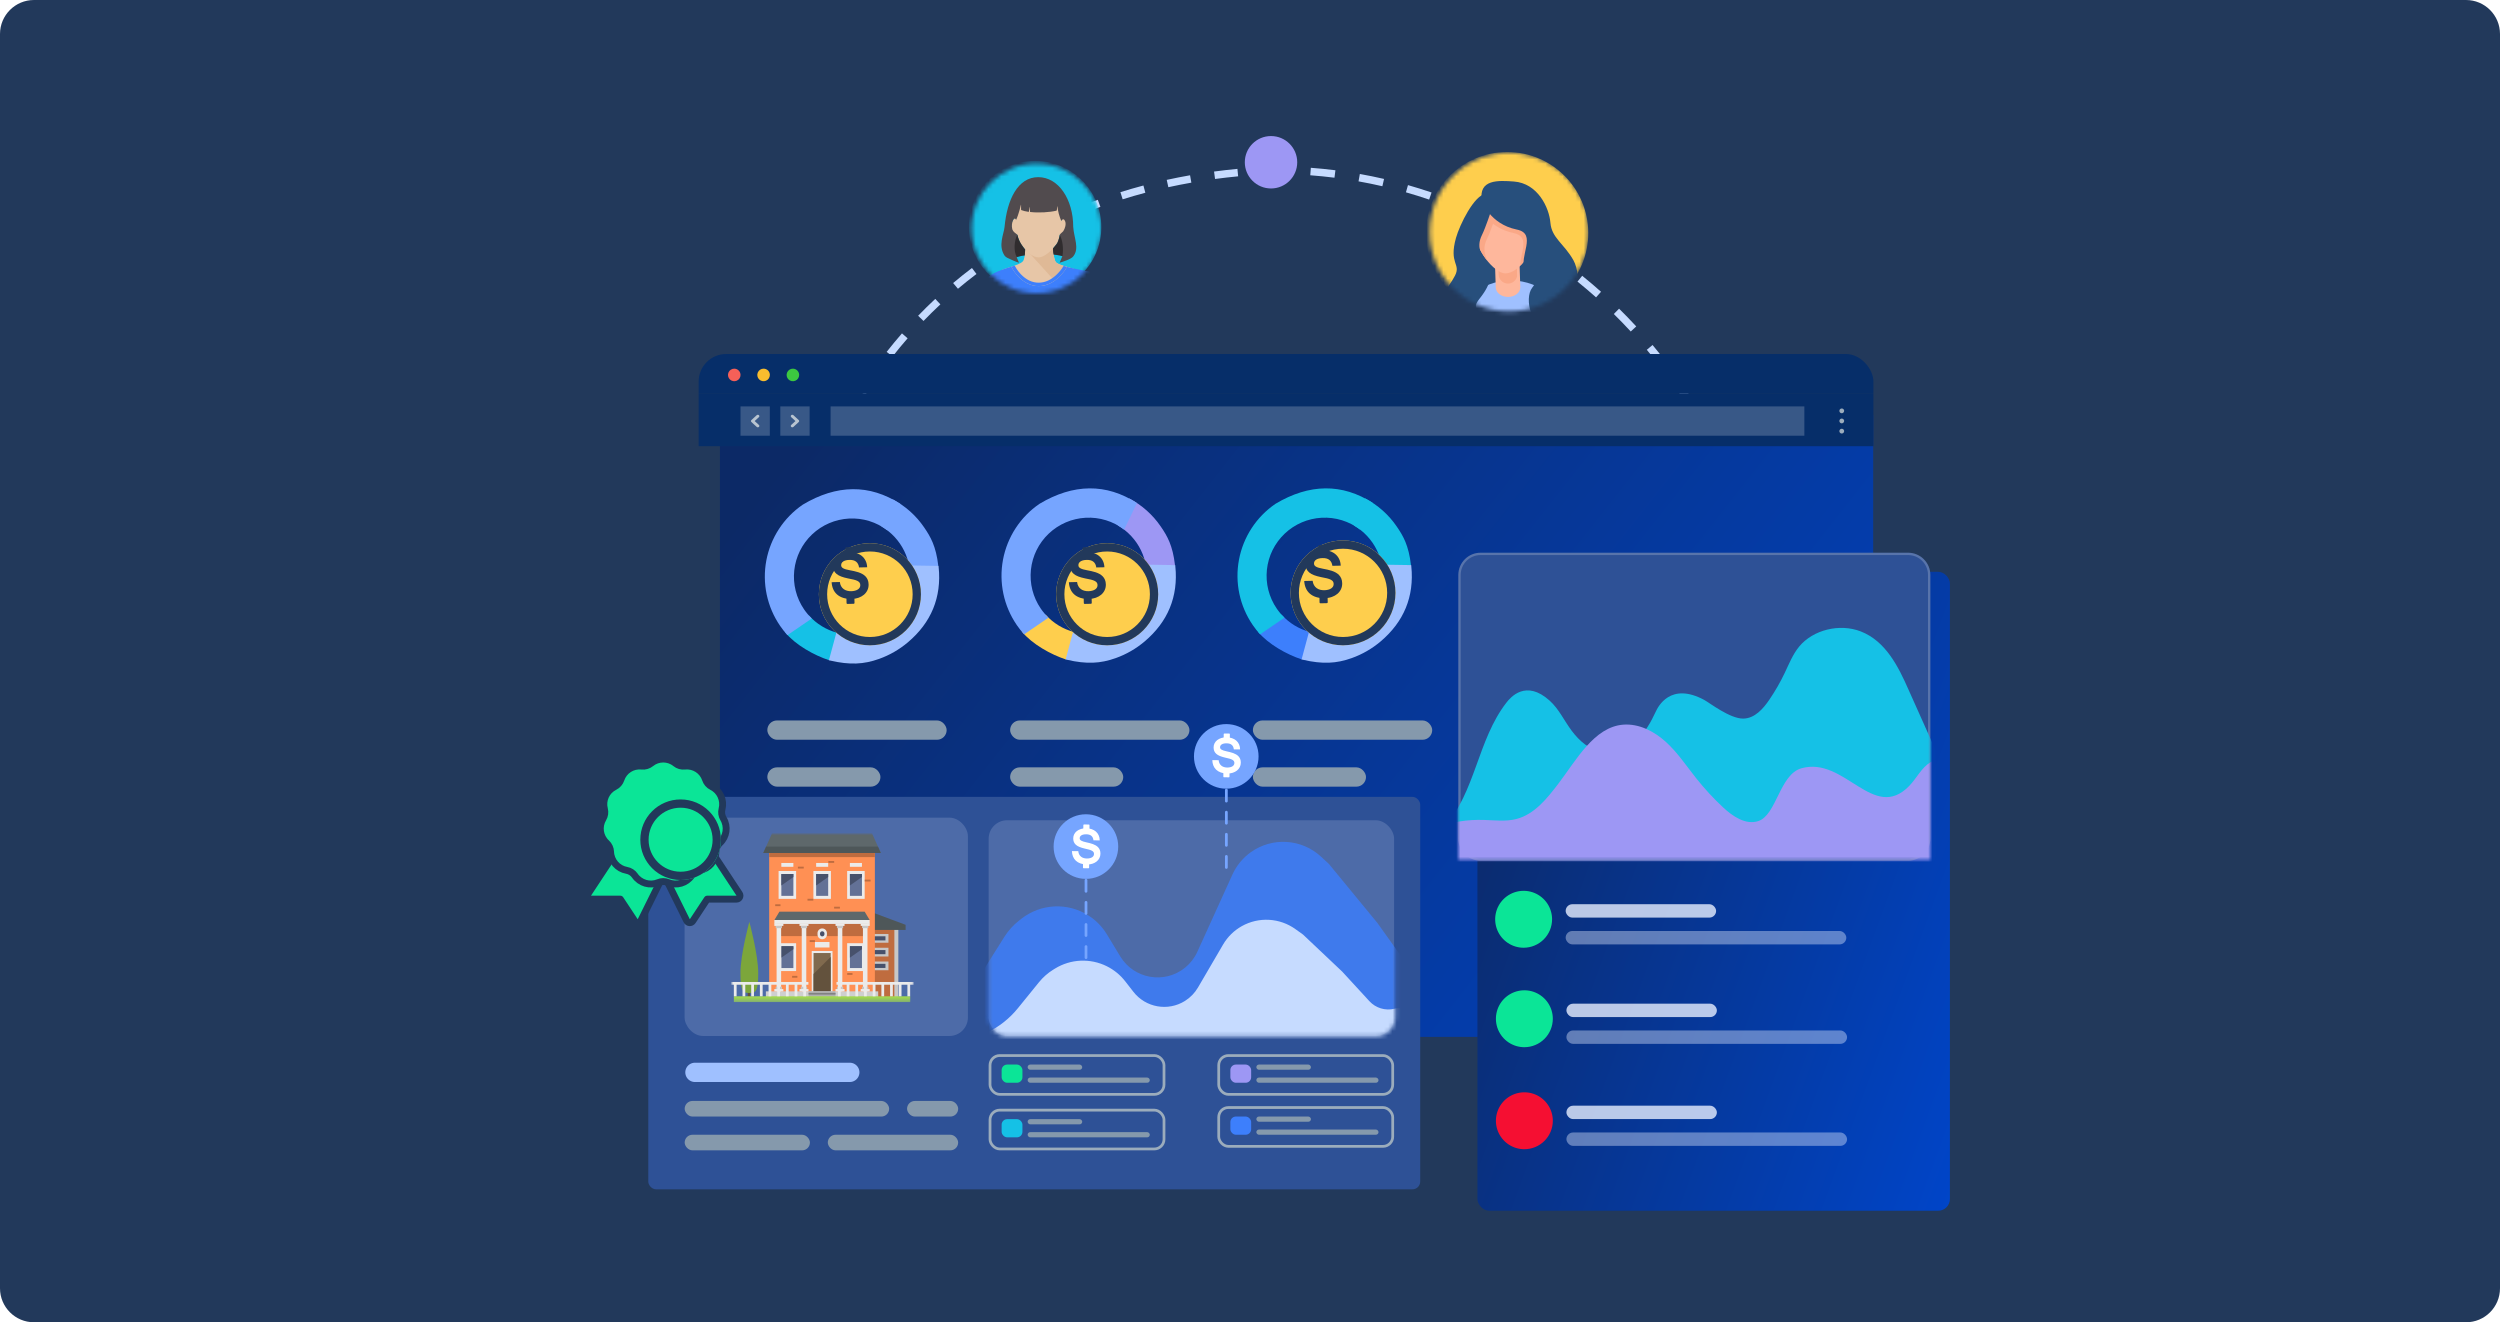 <svg width="588" height="311" viewBox="0 0 588 311" fill="none" xmlns="http://www.w3.org/2000/svg">
<path d="M0 8C0 3.582 3.582 0 8 0H580C584.418 0 588 3.582 588 8V303C588 307.418 584.418 311 580 311H8C3.582 311 0 307.418 0 303V8Z" fill="#22395B"/>
<path fill-rule="evenodd" clip-rule="evenodd" d="M299.572 39.138H299.59C300.564 39.138 301.535 39.15 302.504 39.174L302.46 40.937C301.512 40.913 300.561 40.901 299.608 40.901C298.661 40.939 297.72 40.986 296.785 41.041L296.681 39.281C297.633 39.225 298.591 39.177 299.554 39.138L299.572 39.138ZM313.869 41.796C311.985 41.558 310.087 41.366 308.176 41.223L308.308 39.464C310.248 39.61 312.176 39.805 314.09 40.046L313.869 41.796ZM291.21 41.471C289.376 41.648 287.566 41.856 285.779 42.096L285.545 40.349C287.353 40.106 289.186 39.895 291.042 39.716L291.21 41.471ZM325.133 43.802C323.28 43.374 321.411 42.992 319.526 42.656L319.835 40.92C321.749 41.261 323.648 41.65 325.529 42.084L325.133 43.802ZM280.208 42.96C278.376 43.282 276.571 43.639 274.793 44.028L274.416 42.306C276.218 41.911 278.048 41.55 279.903 41.223L280.208 42.96ZM336.135 46.943C334.334 46.328 332.513 45.758 330.674 45.233L331.157 43.537C333.025 44.07 334.874 44.65 336.703 45.274L336.135 46.943ZM269.383 45.336C267.575 45.815 265.796 46.329 264.046 46.878L263.519 45.195C265.295 44.639 267.099 44.117 268.932 43.632L269.383 45.336ZM258.812 48.651C257.05 49.293 255.32 49.972 253.621 50.684L252.94 49.059C254.665 48.335 256.421 47.646 258.209 46.994L258.812 48.651ZM346.763 51.182C345.032 50.388 343.278 49.636 341.502 48.928L342.155 47.29C343.958 48.01 345.739 48.773 347.497 49.58L346.763 51.182ZM248.594 52.938C246.901 53.746 245.243 54.59 243.618 55.468L242.781 53.917C244.432 53.025 246.116 52.168 247.835 51.347L248.594 52.938ZM356.912 56.472C355.267 55.507 353.597 54.583 351.903 53.7L352.717 52.136C354.437 53.032 356.133 53.971 357.803 54.951L356.912 56.472ZM238.839 58.208C237.239 59.179 235.674 60.185 234.145 61.225L233.155 59.766C234.709 58.71 236.299 57.688 237.925 56.7L238.839 58.208ZM366.484 62.748C364.942 61.624 363.372 60.538 361.775 59.49L362.741 58.016C364.362 59.079 365.956 60.181 367.521 61.323L366.484 62.748ZM229.665 64.44C228.176 65.567 226.724 66.728 225.31 67.919L224.175 66.57C225.613 65.359 227.088 64.18 228.602 63.034L229.665 64.44ZM375.39 69.939C373.966 68.669 372.51 67.433 371.025 66.234L372.132 64.862C373.639 66.079 375.117 67.333 376.563 68.623L375.39 69.939ZM221.178 71.586C219.817 72.857 218.495 74.159 217.21 75.49L215.943 74.265C217.248 72.912 218.592 71.589 219.975 70.297L221.178 71.586ZM383.551 77.97C382.257 76.565 380.929 75.193 379.569 73.855L380.804 72.598C382.184 73.956 383.532 75.349 384.846 76.774L383.551 77.97ZM213.471 79.569C212.251 80.97 211.07 82.399 209.928 83.854L208.542 82.764C209.703 81.286 210.903 79.834 212.143 78.41L213.471 79.569ZM390.894 86.757C389.741 85.232 388.552 83.738 387.329 82.274L388.681 81.143C389.922 82.629 391.128 84.145 392.299 85.693L390.894 86.757ZM206.617 88.297C205.546 89.811 204.514 91.35 203.522 92.912L202.035 91.966C203.043 90.38 204.09 88.817 205.178 87.278L206.617 88.297ZM397.352 96.214C396.351 94.584 395.312 92.982 394.237 91.407L395.692 90.412C396.783 92.01 397.837 93.637 398.853 95.291L397.352 96.214ZM200.664 97.666C199.748 99.277 198.872 100.909 198.035 102.56L196.464 101.763C197.313 100.087 198.202 98.43 199.132 96.794L200.664 97.666ZM402.867 106.251C402.027 104.532 401.148 102.836 400.231 101.166L401.774 100.316C402.706 102.012 403.598 103.733 404.45 105.478L402.867 106.251ZM195.645 107.571C194.887 109.26 194.169 110.968 193.491 112.691L191.851 112.045C192.539 110.297 193.268 108.564 194.037 106.849L195.645 107.571ZM407.388 116.774C406.718 114.981 406.006 113.209 405.254 111.458L406.873 110.762C407.636 112.538 408.358 114.337 409.038 116.157L407.388 116.774ZM191.576 117.905C190.978 119.658 190.419 121.424 189.901 123.202L188.21 122.708C188.735 120.905 189.302 119.113 189.909 117.335L191.576 117.905ZM410.874 127.685C410.38 125.834 409.842 124.001 409.263 122.187L410.941 121.65C411.529 123.491 412.074 125.351 412.576 127.229L410.874 127.685ZM188.465 128.57C188.027 130.37 187.628 132.179 187.269 133.997L185.541 133.655C185.905 131.812 186.309 129.977 186.753 128.153L188.465 128.57ZM413.297 138.879C412.982 136.988 412.622 135.112 412.22 133.253L413.942 132.88C414.35 134.767 414.715 136.67 415.035 138.589L413.297 138.879ZM186.313 139.472C186.034 141.303 185.795 143.141 185.596 144.983L183.844 144.793C184.046 142.926 184.288 141.063 184.571 139.206L186.313 139.472ZM414.643 150.255C414.508 148.341 414.328 146.439 414.105 144.551L415.855 144.344C416.081 146.259 416.263 148.189 416.4 150.131L414.643 150.255ZM185.118 150.521C184.998 152.37 184.919 154.222 184.879 156.074L183.117 156.036C183.158 154.158 183.239 152.281 183.36 150.407L185.118 150.521ZM414.944 158.852C414.944 157.891 414.933 156.933 414.911 155.978L416.672 155.937C416.688 156.613 416.698 157.291 416.703 157.97H416.709V158.852C416.709 159.827 416.698 160.798 416.675 161.767L414.914 161.726C414.929 161.048 414.94 160.369 414.944 159.689V158.852ZM184.879 161.633C184.918 163.485 184.998 165.337 185.117 167.186L183.359 167.3C183.238 165.425 183.157 163.549 183.117 161.671L184.879 161.633Z" fill="#C6DBFF"/>
<mask id="mask0_6847_21446" style="mask-type:alpha" maskUnits="userSpaceOnUse" x="228" y="38" width="32" height="31">
<circle cx="243.79" cy="53.737" r="15.248" fill="#C4C4C4"/>
</mask>
<g mask="url(#mask0_6847_21446)">
<circle cx="243.46" cy="53.412" r="15.573" fill="#15C1E6"/>
<path d="M239.262 55.226L238.807 55.047C238.548 54.945 238.334 54.755 238.205 54.508C238.031 54.174 237.829 53.666 237.848 53.127C237.881 52.191 238.587 51.02 238.915 51.372C239.243 51.724 239.673 52.893 239.673 52.893V55.226H239.262Z" fill="#E7C6A7"/>
<path d="M249.632 55.226L250.447 54.904C250.447 54.904 251.077 54.062 251.043 53.127C251.01 52.191 250.305 51.02 249.977 51.372C249.649 51.724 249.218 52.893 249.218 52.893V55.226H249.632Z" fill="#E7C6A7"/>
<path d="M249.634 55.227L250.083 55.05C250.349 54.945 250.569 54.745 250.7 54.49C250.872 54.156 251.065 53.656 251.047 53.127C251.014 52.191 250.309 51.02 249.981 51.372C249.653 51.724 249.222 52.893 249.222 52.893V55.226H249.634V55.227Z" fill="#E7C6A7"/>
<path d="M241.084 56.77C241.084 56.77 241.338 60.618 240.56 61.479C239.625 62.516 235.406 63.263 235.614 63.628C235.614 63.628 238.349 68.44 244.122 68.44C249.896 68.44 252.73 64.168 253.163 63.553C253.293 63.267 249.206 62.522 248.405 61.72C247.62 60.935 247.591 56.62 247.591 56.62L241.084 56.77Z" fill="#E7C6A7"/>
<path d="M252.057 64.265C252.297 63.936 252.526 63.621 252.742 63.32C252.637 63.284 252.522 63.244 252.402 63.2C251.207 62.832 248.974 62.289 248.405 61.72C247.768 61.083 247.628 58.119 247.598 57.026L241.33 57.658C241.346 57.967 241.36 58.326 241.367 58.7L249.03 67.14C249.271 67.014 251.838 64.4 252.057 64.265Z" fill="#DFB996"/>
<path d="M249.616 51.467C249.616 53.276 249.327 55.241 248.943 56.62C248.897 56.786 248.824 56.944 248.727 57.087C247.417 59.006 245.567 60.537 244.296 60.537C242.918 60.537 241.243 59.2 239.95 57.115C239.86 56.97 239.83 56.797 239.757 56.641C239.079 55.197 238.918 53.286 238.976 51.467C239.133 46.551 241.358 42.562 244.296 42.562C247.235 42.562 249.616 46.549 249.616 51.467Z" fill="#E7C6A7"/>
<path d="M252.421 53.368C252.421 46.905 248.981 41.666 244.19 41.666C239.398 41.666 236.868 46.933 236.271 53.368C236.113 55.059 234.684 57.758 236.287 60.14C236.409 60.32 236.681 60.528 236.879 60.619C237.702 60.999 238.901 61.587 239.63 61.792C239.744 61.825 239.049 60.511 239.163 60.467C239.163 60.467 240.346 60.105 241.014 60.079C241.014 60.079 241.118 59.333 241.112 58.67C241.112 58.67 239.611 57.04 239.301 55.227C239.299 55.226 239.296 55.224 239.294 55.221C238.27 54.466 238.166 54.209 238.069 53.81C237.731 52.426 238.591 50.652 238.974 51.731C239.621 50.417 240.128 48.123 240.128 48.123C240.198 48.148 240.109 49.375 240.182 49.403C240.609 49.567 241.231 49.747 241.971 49.841C242.024 49.848 242.08 48.655 242.132 48.658C242.181 48.66 242.228 49.852 242.276 49.858C244.334 50.096 246.851 49.945 248.512 49.542C248.62 49.515 248.604 48.508 248.704 48.48C248.803 49.649 249.169 50.903 249.611 51.969C249.977 51.31 250.359 51.56 250.546 52.11C250.785 52.812 250.47 53.779 250.088 54.361C249.958 54.559 249.29 55.029 249.258 55.229C249.258 55.229 249.18 56.022 248.684 57.123C248.597 57.316 248.498 57.424 247.664 58.435C247.665 59.318 247.78 59.732 247.814 59.877C247.814 59.877 249.232 60.023 249.869 60.252C249.908 60.267 249.177 61.81 249.217 61.798C249.95 61.561 251.992 60.961 252.457 60.264C253.918 58.359 252.601 56.016 252.421 53.368Z" fill="#514B4E"/>
<path opacity="0.41" d="M241.111 58.671C241.111 58.671 239.629 57.046 239.299 55.228C238.567 56.366 238.316 59.111 239.162 60.469C239.162 60.469 240.345 60.106 241.013 60.081C241.013 60.08 241.117 59.333 241.111 58.671Z" fill="black"/>
<path opacity="0.41" d="M249.259 55.242C249.259 55.242 249.259 55.279 249.241 55.369C249.196 55.643 249.06 56.296 248.688 57.121C248.601 57.314 248.502 57.422 247.668 58.434C247.669 59.316 247.784 59.73 247.818 59.875C247.818 59.875 249.235 60.021 249.873 60.25C250.203 58.528 249.915 56.438 249.259 55.242Z" fill="black"/>
<path d="M250.925 62.769L250.96 62.788C250.935 62.834 250.335 63.926 249.224 65.028C248.567 65.681 247.866 66.201 247.14 66.577C246.221 67.052 245.262 67.293 244.288 67.293C243.325 67.293 242.386 67.053 241.498 66.581C240.796 66.207 240.126 65.687 239.507 65.037C238.459 63.937 237.864 62.732 237.864 62.732C236.62 63.115 229.181 65.037 232.358 68.439C232.358 68.439 238.515 70.891 244.288 70.891C250.062 70.891 259.522 65.379 256.183 63.902C260.024 64.612 252.111 63.118 250.925 62.769Z" fill="#3D7FFC"/>
<path d="M237.879 62.772C237.902 62.818 238.458 63.936 239.505 65.037C240.124 65.688 240.795 66.208 241.496 66.581C242.384 67.053 243.323 67.293 244.287 67.293C245.26 67.293 246.219 67.052 247.138 66.578C247.863 66.203 248.565 65.682 249.222 65.029C250.333 63.927 250.933 62.834 250.958 62.789L250.924 62.77C250.673 62.696 250.419 62.618 250.173 62.538C249.986 62.849 249.465 63.655 248.656 64.458C247.298 65.806 245.828 66.488 244.288 66.488C242.769 66.488 241.357 65.813 240.089 64.483C239.286 63.64 238.801 62.756 238.65 62.474C238.394 62.559 238.116 62.655 237.86 62.734L237.879 62.772Z" fill="#3D7FFC"/>
</g>
<mask id="mask1_6847_21446" style="mask-type:alpha" maskUnits="userSpaceOnUse" x="336" y="35" width="38" height="39">
<circle cx="354.933" cy="54.569" r="18.676" fill="#C4C4C4"/>
</mask>
<g mask="url(#mask1_6847_21446)">
<path d="M354.475 73.914C365.016 73.914 373.561 65.37 373.561 54.831C373.561 44.291 365.016 35.748 354.475 35.748C343.934 35.748 335.389 44.291 335.389 54.831C335.389 65.37 343.934 73.914 354.475 73.914Z" fill="#FECE4D"/>
<path d="M347.673 68.102C349.404 68.102 350.807 66.072 350.807 63.568C350.807 61.063 349.404 59.033 347.673 59.033C345.943 59.033 344.54 61.063 344.54 63.568C344.54 66.072 345.943 68.102 347.673 68.102Z" fill="#FEB79C"/>
<path d="M345.472 71.035L364.685 69.963C364.685 69.963 367.617 61.956 366.958 61.425C366.289 60.894 355.211 55.021 355.211 55.021L344.399 55.286L345.472 71.035Z" fill="#274F7C"/>
<path d="M355.346 89.713C362.567 89.713 368.421 84.398 368.421 77.841C368.421 71.284 362.567 65.968 355.346 65.968C348.125 65.968 342.272 71.284 342.272 77.841C342.272 84.398 348.125 89.713 355.346 89.713Z" fill="#9FC0FF"/>
<path d="M354.687 69.836C353.126 69.836 351.843 68.855 351.801 67.635L351.62 62.023C351.578 60.781 352.847 59.735 354.436 59.713C356.039 59.691 357.364 60.672 357.391 61.914L357.573 67.526C357.614 68.768 356.346 69.814 354.757 69.836C354.743 69.836 354.715 69.836 354.687 69.836Z" fill="#FEB79C"/>
<path d="M354.488 59.501C353.458 59.522 352.608 60.265 352.395 61.232L352.48 64.556C352.512 65.756 353.489 66.701 354.679 66.701C354.7 66.701 354.711 66.701 354.732 66.701C355.762 66.68 356.612 65.936 356.824 64.97L356.739 61.646C356.708 60.425 355.709 59.469 354.488 59.501Z" fill="#FAA887"/>
<path d="M361.347 53.694C361.347 58.664 357.343 64.303 354.039 64.303C351.533 64.303 346.732 58.675 346.732 53.694C346.732 48.724 350.003 44.689 354.039 44.689C358.075 44.689 361.347 48.724 361.347 53.694Z" fill="#FEB79C"/>
<path d="M350.63 46.482C349.95 46.557 349.217 47.066 348.495 47.82C347.391 49.392 346.732 51.442 346.732 53.693C346.732 56.422 348.177 59.342 349.897 61.434C349.111 59.81 348.75 58.174 349.738 56.199C350.63 54.404 351.936 50.39 351.936 50.39C351.936 50.39 353.338 46.185 350.63 46.482Z" fill="#FAA887"/>
<path d="M354.044 44.689C351.516 44.689 349.296 46.271 347.979 48.671C348.649 50.094 350.836 53.758 355.945 54.799C360.024 55.627 357.592 59.439 357.528 62.54C359.641 60.48 361.351 56.944 361.351 53.694C361.351 48.724 358.08 44.689 354.044 44.689Z" fill="#FAA887"/>
<path d="M348.545 47.289C348.545 47.289 350.372 52.695 356.755 53.99C361.662 54.988 357.159 60.298 358.656 63.495C359.772 65.873 362.257 65.3 360.356 67.7C358.455 70.1 359.952 78.202 365.656 76.408C371.359 74.602 372.262 65.098 370.064 61.201C367.865 57.293 364.955 55.997 364.657 52.397C364.36 48.797 361.652 43.095 356.054 42.691C352.507 42.436 347.642 42.086 348.545 47.289Z" fill="#274F7C"/>
<path d="M350.743 49.487C350.743 49.487 349.437 53.502 348.545 55.296C347.047 58.301 348.64 60.5 350.148 63.102C351.253 65.013 349.862 67.562 349.044 68.804C347.546 71.109 346.24 71.608 347.939 73.402C349.639 75.208 339.931 81.909 338.932 75.802C337.934 69.696 340.834 67.594 342.236 64.79C343.638 61.986 340.738 62.093 342.437 55.986C343.319 52.833 346.739 45.877 349.447 45.58C352.145 45.282 350.743 49.487 350.743 49.487Z" fill="#274F7C"/>
</g>
<circle cx="298.944" cy="38.164" r="6.164" fill="#9D97F4"/>
<g filter="url(#filter0_dd_6847_21446)">
<g clip-path="url(#clip0_6847_21446)">
<g filter="url(#filter1_d_6847_21446)">
<path d="M435.207 89.38H163.26C162.055 89.38 161.078 90.389 161.078 91.634V260.118C161.078 261.362 162.055 262.371 163.26 262.371H435.207C436.412 262.371 437.389 261.362 437.389 260.118V91.634C437.389 90.389 436.412 89.38 435.207 89.38Z" fill="url(#paint0_linear_6847_21446)"/>
</g>
<path d="M437.389 80.016H161.078V89.38H437.389V80.016Z" fill="#062E69"/>
<path d="M170.931 84.94C170.932 85.233 170.846 85.519 170.684 85.763C170.522 86.006 170.292 86.196 170.022 86.309C169.752 86.421 169.454 86.451 169.168 86.394C168.881 86.338 168.617 86.197 168.41 85.991C168.203 85.784 168.062 85.521 168.005 85.234C167.947 84.947 167.976 84.649 168.088 84.379C168.2 84.109 168.389 83.877 168.632 83.715C168.875 83.552 169.161 83.465 169.454 83.465C169.844 83.468 170.218 83.624 170.494 83.9C170.771 84.176 170.928 84.55 170.931 84.94Z" fill="#F66058"/>
<path d="M177.826 84.94C177.826 85.233 177.74 85.519 177.578 85.763C177.416 86.007 177.185 86.197 176.915 86.309C176.645 86.422 176.348 86.451 176.061 86.394C175.774 86.337 175.51 86.196 175.303 85.989C175.097 85.782 174.956 85.519 174.899 85.231C174.842 84.944 174.871 84.647 174.984 84.376C175.096 84.106 175.286 83.875 175.53 83.713C175.773 83.551 176.059 83.465 176.352 83.465C176.546 83.464 176.738 83.502 176.917 83.576C177.096 83.65 177.259 83.758 177.396 83.895C177.533 84.032 177.642 84.195 177.715 84.375C177.789 84.554 177.827 84.746 177.826 84.94Z" fill="#F9BD2E"/>
<path d="M184.72 84.94C184.721 85.233 184.635 85.519 184.473 85.763C184.311 86.006 184.081 86.196 183.811 86.309C183.541 86.421 183.244 86.451 182.957 86.394C182.67 86.338 182.406 86.197 182.199 85.991C181.992 85.784 181.851 85.521 181.794 85.234C181.736 84.947 181.766 84.649 181.877 84.379C181.989 84.109 182.178 83.877 182.421 83.715C182.665 83.552 182.95 83.465 183.243 83.465C183.633 83.468 184.007 83.624 184.283 83.9C184.56 84.176 184.717 84.55 184.72 84.94Z" fill="#3CC840"/>
<path d="M437.389 89.38H161.078V101.702H437.389V89.38Z" fill="#062E69"/>
<path d="M421.139 92.336H192.112V99.236H421.139V92.336Z" fill="white" fill-opacity="0.2"/>
<rect x="180.284" y="92.336" width="6.895" height="6.9" fill="white" fill-opacity="0.2"/>
<path fill-rule="evenodd" clip-rule="evenodd" d="M182.853 94.404C182.994 94.275 183.222 94.275 183.363 94.405L184.612 95.555C184.752 95.684 184.752 95.893 184.611 96.022L183.362 97.168C183.222 97.297 182.993 97.297 182.852 97.168C182.712 97.039 182.712 96.829 182.852 96.7L183.847 95.788L182.852 94.872C182.711 94.743 182.712 94.533 182.853 94.404Z" fill="#B8C4D0"/>
<rect x="177.817" y="99.236" width="6.895" height="6.9" transform="rotate(-180 177.817 99.236)" fill="white" fill-opacity="0.2"/>
<path fill-rule="evenodd" clip-rule="evenodd" d="M175.248 97.169C175.107 97.298 174.879 97.297 174.738 97.168L173.489 96.018C173.349 95.889 173.349 95.68 173.49 95.551L174.739 94.405C174.879 94.276 175.108 94.276 175.249 94.405C175.389 94.534 175.389 94.744 175.249 94.873L174.254 95.785L175.249 96.701C175.39 96.83 175.389 97.04 175.248 97.169Z" fill="#B8C4D0"/>
<path d="M429.938 93.951C429.827 93.951 429.718 93.918 429.626 93.856C429.534 93.795 429.462 93.707 429.419 93.604C429.377 93.501 429.366 93.388 429.388 93.28C429.41 93.171 429.464 93.071 429.543 92.993C429.622 92.915 429.723 92.862 429.832 92.841C429.941 92.82 430.054 92.832 430.157 92.875C430.259 92.918 430.346 92.99 430.407 93.083C430.468 93.176 430.5 93.285 430.499 93.396C430.498 93.544 430.438 93.685 430.333 93.789C430.228 93.893 430.086 93.951 429.938 93.951Z" fill="#9BACBC"/>
<path d="M429.938 96.327C429.827 96.327 429.718 96.294 429.626 96.232C429.534 96.171 429.462 96.083 429.419 95.98C429.377 95.877 429.366 95.764 429.388 95.656C429.41 95.547 429.464 95.447 429.543 95.369C429.622 95.291 429.723 95.238 429.832 95.217C429.941 95.196 430.054 95.207 430.157 95.251C430.259 95.294 430.346 95.367 430.407 95.459C430.468 95.552 430.5 95.661 430.499 95.772C430.498 95.92 430.438 96.061 430.333 96.165C430.228 96.269 430.086 96.327 429.938 96.327Z" fill="#9BACBC"/>
<path d="M429.938 98.722C429.827 98.722 429.719 98.689 429.627 98.628C429.534 98.566 429.462 98.479 429.42 98.376C429.377 98.274 429.366 98.161 429.388 98.053C429.41 97.944 429.463 97.844 429.542 97.766C429.62 97.687 429.72 97.634 429.829 97.612C429.938 97.591 430.05 97.602 430.153 97.644C430.255 97.687 430.343 97.758 430.405 97.851C430.466 97.943 430.499 98.051 430.499 98.162C430.499 98.311 430.44 98.453 430.335 98.558C430.23 98.663 430.087 98.722 429.938 98.722Z" fill="#9BACBC"/>
<path d="M214.103 120.784C212.202 117.997 209.642 115.721 206.65 114.159C206.745 115.353 206.557 116.553 206.1 117.661C205.644 118.769 204.932 119.754 204.023 120.535C206.362 121.897 208.245 123.92 209.433 126.349C210.622 128.779 211.063 131.506 210.702 134.185C211.083 134.012 211.484 133.889 211.897 133.818L212.705 133.779C213.02 133.326 213.328 132.86 213.617 132.388C213.802 131.977 214.022 131.582 214.274 131.207C214.353 131.043 214.432 130.886 214.504 130.729C215.121 129.417 216.323 130.401 217.446 129.869C216.914 125.219 215.633 123.015 214.103 120.784Z" fill="#76A5FF"/>
<path d="M194.594 150.235H194.771C194.686 149.815 194.594 149.402 194.476 148.982C194.43 148.805 194.371 148.628 194.325 148.451V148.405L193.852 146.909C193.721 146.485 193.672 146.04 193.707 145.597C191.114 144.918 188.78 143.49 186.996 141.491C185.813 142.731 184.476 143.813 183.016 144.712C182.518 145.038 181.979 145.298 181.414 145.486C183.903 148.49 188.27 150.891 191.77 152.046C192.775 151.055 193.11 150.235 194.594 150.235Z" fill="#15C1E6"/>
<path d="M187.688 142.226C187.014 141.58 186.409 140.865 185.882 140.094C184.044 137.413 183.222 134.165 183.564 130.933C183.907 127.701 185.39 124.697 187.75 122.458C190.109 120.22 193.189 118.895 196.438 118.72C199.687 118.545 202.892 119.533 205.478 121.505L208.505 115.267C201.282 110.583 193.546 110.675 185.567 115.45C181.077 118.525 177.992 123.255 176.992 128.601C175.992 133.947 177.159 139.471 180.235 143.958C180.76 144.725 181.337 145.455 181.962 146.142L187.688 142.226Z" fill="#76A5FF"/>
<path d="M192.116 151.816L193.725 145.853C195.922 146.401 198.221 146.41 200.425 145.875C202.734 145.315 204.863 144.177 206.612 142.569C208.36 140.96 209.669 138.934 210.418 136.681C211.124 134.553 211.308 132.288 210.956 130.078L217.211 130.179C217.906 137.197 215.485 143.018 210.077 147.584C208.107 149.248 205.855 150.545 203.427 151.417C199.819 152.706 196.701 152.851 192.116 151.816Z" fill="#9FC0FF" stroke="#9FC0FF" stroke-width="0.649"/>
<rect x="177.232" y="166.206" width="42.176" height="4.542" rx="2.271" fill="#8599AC"/>
<rect x="177.232" y="177.237" width="26.604" height="4.542" rx="2.271" fill="#8599AC"/>
<path d="M269.77 120.594C267.869 117.807 265.309 115.531 262.317 113.969C262.412 115.163 262.223 116.363 261.767 117.471C261.311 118.578 260.599 119.563 259.69 120.345C262.029 121.706 263.912 123.729 265.1 126.159C266.289 128.588 266.73 131.315 266.368 133.995C266.749 133.822 267.151 133.698 267.564 133.628L268.371 133.588C268.687 133.136 268.995 132.67 269.284 132.198C269.469 131.786 269.689 131.391 269.941 131.017C270.02 130.853 270.098 130.696 270.171 130.538C270.788 129.226 271.99 130.21 273.113 129.679C272.581 125.028 271.3 122.824 269.77 120.594Z" fill="#9D97F4"/>
<path d="M250.261 150.045H250.438C250.353 149.625 250.261 149.212 250.142 148.792C250.097 148.615 250.037 148.438 249.991 148.26V148.215L249.519 146.719C249.388 146.295 249.338 145.85 249.374 145.407C246.781 144.728 244.447 143.299 242.663 141.301C241.48 142.54 240.143 143.623 238.683 144.522C238.185 144.848 237.646 145.108 237.081 145.296C239.57 148.3 243.937 150.701 247.437 151.855C248.442 150.865 248.777 150.045 250.261 150.045Z" fill="#FECE4D"/>
<path d="M243.355 142.036C242.681 141.389 242.076 140.675 241.549 139.904C239.711 137.222 238.889 133.974 239.231 130.743C239.573 127.511 241.057 124.506 243.416 122.268C245.776 120.03 248.856 118.705 252.105 118.53C255.354 118.355 258.559 119.342 261.145 121.314L264.172 115.076C256.949 110.393 249.213 110.484 241.234 115.26C236.743 118.335 233.659 123.065 232.659 128.411C231.659 133.757 232.826 139.28 235.902 143.768C236.427 144.534 237.004 145.264 237.629 145.952L243.355 142.036Z" fill="#76A5FF"/>
<path d="M247.783 151.625L249.391 145.663C251.589 146.211 253.888 146.219 256.092 145.685C258.401 145.125 260.53 143.987 262.278 142.379C264.026 140.77 265.336 138.744 266.084 136.49C266.791 134.362 266.974 132.098 266.623 129.888L272.878 129.988C273.573 137.007 271.152 142.827 265.744 147.394C263.774 149.057 261.521 150.355 259.094 151.226C255.485 152.516 252.368 152.661 247.783 151.625Z" fill="#9FC0FF" stroke="#9FC0FF" stroke-width="0.649"/>
<rect x="234.338" y="166.206" width="42.176" height="4.542" rx="2.271" fill="#8599AC"/>
<rect x="234.338" y="177.237" width="26.604" height="4.542" rx="2.271" fill="#8599AC"/>
<path d="M325.272 120.594C323.371 117.807 320.811 115.531 317.818 113.969C317.913 115.163 317.725 116.363 317.269 117.471C316.812 118.578 316.101 119.563 315.192 120.345C317.53 121.706 319.413 123.729 320.602 126.159C321.79 128.588 322.232 131.315 321.87 133.995C322.251 133.822 322.653 133.698 323.065 133.628L323.873 133.588C324.188 133.136 324.497 132.67 324.786 132.198C324.971 131.786 325.191 131.391 325.442 131.017C325.521 130.853 325.6 130.696 325.672 130.538C326.29 129.226 327.491 130.21 328.614 129.679C328.082 125.028 326.802 122.824 325.272 120.594Z" fill="#15C1E6"/>
<path d="M305.762 150.045H305.94C305.854 149.625 305.762 149.212 305.644 148.792C305.598 148.615 305.539 148.438 305.493 148.26V148.215L305.02 146.719C304.889 146.295 304.84 145.85 304.876 145.407C302.283 144.728 299.948 143.299 298.164 141.301C296.982 142.54 295.644 143.623 294.185 144.522C293.686 144.848 293.148 145.108 292.583 145.296C295.071 148.3 299.438 150.701 302.939 151.855C303.943 150.865 304.278 150.045 305.762 150.045Z" fill="#3D7FFC"/>
<path d="M298.857 142.036C298.183 141.389 297.578 140.675 297.051 139.904C295.212 137.222 294.391 133.974 294.733 130.743C295.075 127.511 296.559 124.506 298.918 122.268C301.277 120.03 304.357 118.705 307.606 118.53C310.855 118.355 314.06 119.342 316.646 121.314L319.674 115.076C312.45 110.393 304.714 110.484 296.736 115.26C292.245 118.335 289.161 123.065 288.161 128.411C287.161 133.757 288.327 139.28 291.403 143.768C291.928 144.534 292.505 145.264 293.13 145.952L298.857 142.036Z" fill="#15C1E6"/>
<path d="M303.285 151.625L304.893 145.663C307.09 146.211 309.389 146.219 311.593 145.685C313.903 145.125 316.032 143.987 317.78 142.379C319.528 140.77 320.838 138.744 321.586 136.49C322.292 134.362 322.476 132.098 322.124 129.888L328.379 129.988C329.074 137.007 326.654 142.827 321.246 147.394C319.275 149.057 317.023 150.355 314.595 151.226C310.987 152.516 307.87 152.661 303.285 151.625Z" fill="#9FC0FF" stroke="#9FC0FF" stroke-width="0.649"/>
<rect x="291.435" y="166.206" width="42.176" height="4.542" rx="2.271" fill="#8599AC"/>
<rect x="291.435" y="177.237" width="26.604" height="4.542" rx="2.271" fill="#8599AC"/>
<g filter="url(#filter2_dd_6847_21446)">
<circle cx="252.884" cy="132.25" r="12.004" fill="#FECE4D"/>
<circle cx="252.884" cy="132.25" r="11.031" stroke="#22395B" stroke-width="1.947"/>
</g>
<g filter="url(#filter3_dd_6847_21446)">
<circle cx="308.365" cy="131.925" r="12.329" fill="#FECE4D"/>
<circle cx="308.365" cy="131.925" r="11.355" stroke="#22395B" stroke-width="1.947"/>
</g>
<g filter="url(#filter4_dd_6847_21446)">
<circle cx="197.083" cy="132.25" r="12.004" fill="#FECE4D"/>
<circle cx="197.083" cy="132.25" r="11.031" stroke="#22395B" stroke-width="1.947"/>
</g>
<path d="M197.074 137.624C196.311 137.64 195.643 137.556 195.07 137.37C194.494 137.183 194.013 136.915 193.622 136.568C193.23 136.221 192.922 135.791 192.718 135.31C192.508 134.821 192.386 134.279 192.357 133.689L194.288 133.647C194.33 134.025 194.428 134.353 194.588 134.628C194.736 134.895 194.939 135.127 195.184 135.309C195.427 135.489 195.703 135.62 195.996 135.695C196.312 135.777 196.638 135.814 196.965 135.806C197.263 135.802 197.559 135.762 197.847 135.686C198.113 135.615 198.34 135.519 198.528 135.394C198.704 135.281 198.851 135.127 198.957 134.945C199.056 134.766 199.105 134.564 199.097 134.359C199.092 134.138 199.038 133.952 198.934 133.798C198.83 133.644 198.664 133.511 198.438 133.393C198.212 133.275 197.912 133.172 197.546 133.079C197.179 132.986 196.726 132.893 196.188 132.796C195.576 132.672 195.048 132.526 194.605 132.355C194.161 132.185 193.794 131.98 193.504 131.738C193.227 131.513 193.005 131.227 192.857 130.901C192.713 130.583 192.638 130.214 192.629 129.797C192.619 129.348 192.703 128.932 192.882 128.549C193.064 128.164 193.33 127.824 193.66 127.555C193.997 127.274 194.404 127.051 194.878 126.885C195.352 126.718 195.883 126.629 196.468 126.617C197.078 126.603 197.636 126.674 198.143 126.83C198.651 126.987 199.09 127.215 199.461 127.519C199.836 127.826 200.138 128.211 200.347 128.648C200.566 129.095 200.688 129.606 200.714 130.177L198.803 130.219C198.638 129.007 197.891 128.416 196.565 128.445C195.92 128.459 195.428 128.58 195.09 128.804C194.751 129.027 194.587 129.333 194.596 129.713C194.596 129.855 194.638 129.995 194.717 130.114C194.794 130.227 194.916 130.33 195.084 130.423C195.249 130.515 195.462 130.6 195.72 130.673C195.979 130.746 196.295 130.816 196.661 130.885C196.982 130.943 197.309 131.008 197.647 131.082C197.981 131.154 198.311 131.243 198.637 131.349C198.953 131.452 199.259 131.583 199.552 131.74C199.833 131.891 200.09 132.084 200.313 132.312C200.538 132.543 200.717 132.815 200.84 133.113C200.971 133.422 201.041 133.785 201.051 134.203C201.061 134.695 200.971 135.147 200.778 135.559C200.586 135.97 200.307 136.335 199.962 136.629C199.608 136.929 199.185 137.168 198.693 137.344C198.201 137.519 197.661 137.613 197.074 137.624Z" fill="#22395B"/>
<path fill-rule="evenodd" clip-rule="evenodd" d="M195.766 125.479L197.261 125.447C197.311 125.446 197.359 125.464 197.395 125.499C197.43 125.533 197.451 125.58 197.452 125.63L197.499 127.78L195.63 127.821L195.582 125.671C195.582 125.621 195.6 125.573 195.635 125.537C195.669 125.501 195.716 125.481 195.766 125.479ZM197.693 136.596L197.737 138.575C197.737 138.624 197.719 138.672 197.684 138.708C197.65 138.744 197.603 138.765 197.553 138.766L196.057 138.799C196.007 138.8 195.96 138.781 195.924 138.747C195.888 138.713 195.867 138.665 195.866 138.616L195.822 136.637L197.693 136.596Z" fill="#22395B"/>
<path d="M252.873 137.624C252.11 137.641 251.442 137.556 250.868 137.37C250.293 137.183 249.812 136.915 249.42 136.568C249.029 136.222 248.72 135.792 248.517 135.31C248.307 134.821 248.185 134.28 248.155 133.69L250.087 133.647C250.129 134.026 250.227 134.353 250.387 134.629C250.535 134.895 250.738 135.127 250.983 135.31C251.226 135.49 251.502 135.621 251.795 135.695C252.111 135.777 252.437 135.815 252.763 135.806C253.062 135.803 253.358 135.762 253.646 135.686C253.912 135.615 254.139 135.519 254.326 135.395C254.503 135.281 254.65 135.128 254.755 134.946C254.855 134.767 254.904 134.564 254.896 134.359C254.891 134.138 254.837 133.952 254.733 133.798C254.628 133.645 254.463 133.511 254.237 133.394C254.011 133.276 253.711 133.172 253.345 133.079C252.978 132.987 252.525 132.893 251.987 132.797C251.375 132.673 250.847 132.526 250.403 132.356C249.96 132.186 249.593 131.98 249.303 131.739C249.025 131.514 248.804 131.227 248.656 130.902C248.512 130.583 248.437 130.215 248.428 129.797C248.418 129.348 248.502 128.932 248.681 128.55C248.863 128.164 249.129 127.825 249.458 127.555C249.795 127.274 250.203 127.051 250.677 126.885C251.151 126.719 251.682 126.63 252.267 126.617C252.876 126.604 253.435 126.675 253.942 126.83C254.449 126.987 254.889 127.215 255.26 127.52C255.634 127.826 255.937 128.212 256.146 128.648C256.365 129.095 256.487 129.606 256.513 130.177L254.602 130.219C254.436 129.008 253.69 128.416 252.364 128.445C251.718 128.459 251.227 128.581 250.888 128.804C250.55 129.028 250.386 129.334 250.394 129.713C250.394 129.856 250.437 129.996 250.516 130.114C250.593 130.228 250.715 130.331 250.883 130.423C251.048 130.516 251.261 130.6 251.519 130.673C251.777 130.747 252.094 130.817 252.46 130.886C252.78 130.944 253.108 131.009 253.446 131.083C253.78 131.154 254.11 131.243 254.435 131.349C254.752 131.452 255.058 131.583 255.351 131.741C255.632 131.892 255.889 132.085 256.112 132.313C256.337 132.543 256.516 132.815 256.638 133.113C256.77 133.422 256.84 133.786 256.85 134.204C256.86 134.696 256.769 135.148 256.577 135.559C256.385 135.971 256.106 136.336 255.76 136.629C255.407 136.93 254.984 137.168 254.492 137.344C254 137.52 253.46 137.613 252.873 137.624Z" fill="#22395B"/>
<path fill-rule="evenodd" clip-rule="evenodd" d="M251.569 125.479L253.064 125.447C253.114 125.446 253.162 125.464 253.198 125.499C253.233 125.533 253.254 125.58 253.255 125.63L253.302 127.78L251.433 127.821L251.385 125.671C251.385 125.621 251.403 125.573 251.438 125.537C251.472 125.501 251.519 125.481 251.569 125.479ZM253.496 136.596L253.539 138.575C253.54 138.624 253.522 138.672 253.487 138.708C253.453 138.744 253.406 138.765 253.356 138.766L251.86 138.799C251.81 138.8 251.763 138.781 251.727 138.747C251.691 138.713 251.67 138.665 251.669 138.616L251.625 136.637L253.496 136.596Z" fill="#22395B"/>
<path d="M308.354 137.444C307.571 137.462 306.885 137.375 306.296 137.183C305.705 136.992 305.211 136.716 304.809 136.36C304.407 136.004 304.09 135.563 303.881 135.068C303.666 134.566 303.54 134.01 303.51 133.404L305.493 133.36C305.536 133.749 305.637 134.085 305.801 134.368C305.954 134.642 306.162 134.88 306.413 135.067C306.663 135.252 306.946 135.387 307.247 135.464C307.572 135.548 307.907 135.586 308.242 135.577C308.548 135.574 308.853 135.532 309.149 135.454C309.422 135.382 309.655 135.283 309.847 135.155C310.029 135.038 310.18 134.88 310.288 134.694C310.39 134.51 310.44 134.302 310.433 134.091C310.428 133.864 310.372 133.673 310.265 133.515C310.158 133.358 309.987 133.221 309.755 133.1C309.524 132.979 309.215 132.872 308.839 132.777C308.463 132.682 307.997 132.586 307.445 132.487C306.816 132.36 306.274 132.209 305.818 132.034C305.363 131.859 304.986 131.648 304.688 131.4C304.403 131.169 304.176 130.874 304.024 130.54C303.876 130.213 303.799 129.835 303.789 129.406C303.779 128.945 303.866 128.518 304.05 128.125C304.236 127.729 304.509 127.38 304.848 127.103C305.194 126.815 305.613 126.586 306.1 126.415C306.586 126.244 307.131 126.153 307.732 126.14C308.358 126.126 308.932 126.199 309.453 126.359C309.974 126.52 310.425 126.754 310.806 127.067C311.191 127.382 311.501 127.778 311.717 128.226C311.941 128.685 312.066 129.21 312.093 129.797L310.131 129.839C309.96 128.595 309.194 127.988 307.832 128.017C307.169 128.032 306.664 128.157 306.317 128.386C305.969 128.616 305.801 128.93 305.809 129.32C305.809 129.466 305.853 129.61 305.934 129.732C306.013 129.848 306.139 129.954 306.31 130.049C306.48 130.144 306.699 130.231 306.964 130.306C307.229 130.381 307.554 130.453 307.93 130.524C308.26 130.584 308.596 130.65 308.943 130.726C309.286 130.8 309.625 130.891 309.959 131C310.284 131.106 310.599 131.24 310.9 131.402C311.188 131.557 311.452 131.755 311.681 131.989C311.912 132.227 312.096 132.506 312.222 132.812C312.357 133.129 312.429 133.502 312.439 133.931C312.45 134.437 312.356 134.901 312.159 135.324C311.961 135.746 311.675 136.121 311.32 136.423C310.957 136.731 310.523 136.976 310.017 137.157C309.512 137.337 308.958 137.433 308.354 137.444Z" fill="#22395B"/>
<path fill-rule="evenodd" clip-rule="evenodd" d="M307.012 124.972L308.548 124.938C308.599 124.937 308.649 124.956 308.685 124.992C308.722 125.027 308.744 125.075 308.745 125.126L308.793 127.335L306.873 127.377L306.824 125.169C306.823 125.118 306.843 125.068 306.878 125.031C306.913 124.995 306.962 124.973 307.012 124.972ZM308.992 136.389L309.037 138.421C309.038 138.472 309.018 138.522 308.983 138.558C308.948 138.595 308.9 138.617 308.849 138.618L307.312 138.652C307.261 138.653 307.212 138.633 307.175 138.598C307.138 138.563 307.117 138.514 307.115 138.463L307.071 136.431L308.992 136.389Z" fill="#22395B"/>
</g>
</g>
<rect x="272.355" y="202.504" width="21.574" height="21.574" rx="10.787" fill="#3D7FFC"/>
<path d="M283.081 218.604C280.719 216.77 276.52 214.543 278.226 210.875C279.797 207.731 283.081 209.958 283.081 211.137C283.081 209.958 286.492 207.731 288.067 210.875C289.773 214.542 285.443 216.769 283.081 218.604Z" fill="white"/>
<rect x="152.475" y="187.422" width="181.558" height="92.307" rx="1.832" fill="#2E5196"/>
<rect x="161.036" y="258.945" width="48.095" height="3.668" rx="1.834" fill="#8599AC"/>
<rect x="161.036" y="266.892" width="29.458" height="3.668" rx="1.834" fill="#8599AC"/>
<rect x="213.339" y="258.945" width="12.024" height="3.668" rx="1.834" fill="#8599AC"/>
<rect x="194.698" y="266.892" width="30.66" height="3.668" rx="1.834" fill="#8599AC"/>
<rect x="161.018" y="192.312" width="66.632" height="51.35" rx="4.353" fill="#E7EEFF" fill-opacity="0.17"/>
<mask id="mask2_6847_21446" style="mask-type:luminance" maskUnits="userSpaceOnUse" x="172" y="196" width="43" height="40">
<path d="M214.886 196H172V235.686H214.886V196Z" fill="white"/>
</mask>
<g mask="url(#mask2_6847_21446)">
<path d="M176.422 231.363H175.863V234.56H176.422V231.363Z" fill="#63523D"/>
<path d="M178.333 228.819C178.333 224.485 176.243 216.814 176.243 216.814C176.243 216.814 174.152 224.485 174.152 228.819C174.152 233.154 174.676 233.551 176.243 233.551C177.81 233.551 178.333 233.154 178.333 228.819Z" fill="#7CA63B"/>
<path d="M211.289 234.819H202.555V214.48L211.289 217.623V234.819Z" fill="#C7C7C7"/>
<path d="M210.357 218.441H205.102V234.819H210.357V218.441Z" fill="#BF6C3F"/>
<path d="M208.966 219.676H204.82V221.727H208.966V219.676Z" fill="#C7C7C7"/>
<path d="M208.261 220.215H205.523V221.187H208.261V220.215Z" fill="#47516B"/>
<path d="M208.966 222.914H204.82V224.966H208.966V222.914Z" fill="#C7C7C7"/>
<path d="M208.261 223.455H205.523V224.427H208.261V223.455Z" fill="#47516B"/>
<path d="M208.966 226.15H204.82V228.202H208.966V226.15Z" fill="#C7C7C7"/>
<path d="M208.261 226.689H205.523V227.661H208.261V226.689Z" fill="#47516B"/>
<path d="M205.074 214.562L213.001 217.516V218.727H205.287L205.074 214.562Z" fill="#4E5759"/>
<path d="M205.77 200.172H180.91V234.081H205.77V200.172Z" fill="#FF9054"/>
<path d="M205.77 200.172H180.91V201.591H205.77V200.172Z" fill="#BF6C3F"/>
<path d="M203.933 216.562H182.742V220.172H203.933V216.562Z" fill="#BF6C3F"/>
<path d="M204.549 216.377H182.133V217.306H204.549V216.377Z" fill="#EBEBEB"/>
<path d="M204.542 216.381H182.141L183.32 214.418H203.363L204.542 216.381Z" fill="#5E686B"/>
<path d="M207.172 200.631H179.512L181.583 196H205.101L207.172 200.631Z" fill="#5E686B"/>
<path d="M180.187 199.123L179.512 200.631H207.172L206.497 199.123H180.187Z" fill="#4E5759"/>
<path d="M195.805 223.674H190.922V233.492H195.805V223.674Z" fill="#EBEBEB"/>
<path d="M195.096 221.561H191.676V222.849H195.096V221.561Z" fill="#EBEBEB"/>
<path d="M193.387 220.912C192.778 220.912 192.281 220.419 192.281 219.813V219.466C192.281 218.861 192.778 218.367 193.387 218.367C193.995 218.367 194.492 218.861 194.492 219.466V219.813C194.492 220.419 193.995 220.912 193.387 220.912Z" fill="#EBEBEB"/>
<path d="M193.391 220.242C193.1 220.242 192.867 220.007 192.867 219.722V219.556C192.867 219.267 193.104 219.035 193.391 219.035C193.682 219.035 193.914 219.27 193.914 219.556V219.722C193.914 220.011 193.678 220.242 193.391 220.242Z" fill="#47516B"/>
<path d="M195.377 224.152H191.344V233.492H195.377V224.152Z" fill="#806A4E"/>
<path d="M191.344 229.073V233.492H195.377V225.062L191.344 229.073Z" fill="#63523D"/>
<path d="M187.248 221.842H183.125V228.394H187.248V221.842Z" fill="#EBEBEB"/>
<path d="M186.605 222.547H183.773V227.687H186.605V222.547Z" fill="#637196"/>
<path d="M186.605 223.254V222.545H183.773V225.248C184.72 224.585 185.662 223.918 186.605 223.254Z" fill="#47516B"/>
<path d="M203.373 221.842H199.25V228.394H203.373V221.842Z" fill="#EBEBEB"/>
<path d="M202.73 222.547H199.898V227.687H202.73V222.547Z" fill="#637196"/>
<path d="M202.73 223.254V222.545H199.898V225.248C200.845 224.585 201.787 223.918 202.73 223.254Z" fill="#47516B"/>
<path d="M187.248 204.859H183.125V211.411H187.248V204.859Z" fill="#EBEBEB"/>
<path d="M186.605 205.564H183.773V210.705H186.605V205.564Z" fill="#637196"/>
<path d="M186.605 206.274V205.564H183.773V208.268C184.72 207.604 185.662 206.937 186.605 206.274Z" fill="#47516B"/>
<path d="M195.435 204.859H191.312V211.411H195.435V204.859Z" fill="#EBEBEB"/>
<path d="M194.788 205.564H191.957V210.705H194.788V205.564Z" fill="#637196"/>
<path d="M194.788 206.274V205.564H191.957V208.268C192.903 207.604 193.846 206.937 194.788 206.274Z" fill="#47516B"/>
<path d="M203.373 204.859H199.25V211.411H203.373V204.859Z" fill="#EBEBEB"/>
<path d="M202.73 205.564H199.898V210.705H202.73V205.564Z" fill="#637196"/>
<path d="M202.73 206.274V205.564H199.898V208.268C200.845 207.604 201.787 206.937 202.73 206.274Z" fill="#47516B"/>
<path d="M206.552 233.164H180.133V234.83H206.552V233.164Z" fill="#CFCFCF"/>
<path d="M196.513 233.164H190.172V234.83H196.513V233.164Z" fill="#B0B0B0"/>
<path d="M196.513 233.539H190.172V233.929H196.513V233.539Z" fill="#828282"/>
<path d="M214.084 234.328H172.602V235.686H214.084V234.328Z" fill="#A2D94E"/>
<path d="M173.249 231.162H172.602V234.328H173.249V231.162Z" fill="#EBEBEB"/>
<path d="M190.137 231.607V230.963H171.998V231.607H190.137Z" fill="#EBEBEB"/>
<path d="M214.883 231.607V230.963H196.744V231.607H214.883Z" fill="#EBEBEB"/>
<path d="M175.288 231.162H174.641V234.328H175.288V231.162Z" fill="#EBEBEB"/>
<path d="M177.335 231.162H176.687V234.328H177.335V231.162Z" fill="#EBEBEB"/>
<path d="M179.374 231.162H178.727V234.328H179.374V231.162Z" fill="#EBEBEB"/>
<path d="M189.637 218.125H188.57V233.199H189.637V218.125Z" fill="#EBEBEB"/>
<path d="M189.833 217.758H188.363V218.302H189.833V217.758Z" fill="#C7C7C7"/>
<path d="M190.16 217.23H188.039V217.774H190.16V217.23Z" fill="#EBEBEB"/>
<path d="M188.366 232.637H189.836V232.093H188.366V232.637Z" fill="#C7C7C7"/>
<path d="M188.039 233.17H190.16V232.626H188.039V233.17Z" fill="#EBEBEB"/>
<path d="M183.723 218.125H182.656V233.199H183.723V218.125Z" fill="#EBEBEB"/>
<path d="M183.923 217.758H182.453V218.302H183.923V217.758Z" fill="#C7C7C7"/>
<path d="M184.25 217.23H182.129V217.774H184.25V217.23Z" fill="#EBEBEB"/>
<path d="M182.448 232.637H183.918V232.093H182.448V232.637Z" fill="#C7C7C7"/>
<path d="M182.121 233.17H184.242V232.626H182.121V233.17Z" fill="#EBEBEB"/>
<path d="M204.031 218.125H202.965V233.199H204.031V218.125Z" fill="#EBEBEB"/>
<path d="M204.228 217.758H202.758V218.302H204.228V217.758Z" fill="#C7C7C7"/>
<path d="M204.555 217.23H202.434V217.774H204.555V217.23Z" fill="#EBEBEB"/>
<path d="M202.761 232.637H204.23V232.093H202.761V232.637Z" fill="#C7C7C7"/>
<path d="M202.433 233.17H204.555V232.626H202.433V233.17Z" fill="#EBEBEB"/>
<path d="M198.113 218.125H197.047V233.199H198.113V218.125Z" fill="#EBEBEB"/>
<path d="M198.31 217.758H196.84V218.302H198.31V217.758Z" fill="#C7C7C7"/>
<path d="M198.637 217.23H196.516V217.774H198.637V217.23Z" fill="#EBEBEB"/>
<path d="M196.843 232.637H198.312V232.093H196.843V232.637Z" fill="#C7C7C7"/>
<path d="M196.515 233.17H198.637V232.626H196.515V233.17Z" fill="#EBEBEB"/>
<path d="M181.413 231.162H180.766V234.328H181.413V231.162Z" fill="#EBEBEB"/>
<path d="M183.456 231.162H182.809V234.328H183.456V231.162Z" fill="#EBEBEB"/>
<path d="M185.495 231.162H184.848V234.328H185.495V231.162Z" fill="#EBEBEB"/>
<path d="M187.538 231.162H186.891V234.328H187.538V231.162Z" fill="#EBEBEB"/>
<path d="M189.577 231.162H188.93V234.328H189.577V231.162Z" fill="#EBEBEB"/>
<path d="M197.745 231.162H197.098V234.328H197.745V231.162Z" fill="#EBEBEB"/>
<path d="M199.784 231.162H199.137V234.328H199.784V231.162Z" fill="#EBEBEB"/>
<path d="M201.827 231.162H201.18V234.328H201.827V231.162Z" fill="#EBEBEB"/>
<path d="M203.87 231.162H203.223V234.328H203.87V231.162Z" fill="#EBEBEB"/>
<path d="M205.913 231.162H205.266V234.328H205.913V231.162Z" fill="#EBEBEB"/>
<path d="M207.952 231.162H207.305V234.328H207.952V231.162Z" fill="#EBEBEB"/>
<path d="M209.995 231.162H209.348V234.328H209.995V231.162Z" fill="#EBEBEB"/>
<path d="M212.034 231.162H211.387V234.328H212.034V231.162Z" fill="#EBEBEB"/>
<path d="M214.073 231.162H213.426V234.328H214.073V231.162Z" fill="#EBEBEB"/>
<path d="M186.601 202.973H183.769V203.871H186.601V202.973Z" fill="#EBEBEB"/>
<path d="M194.788 202.973H191.957V203.871H194.788V202.973Z" fill="#EBEBEB"/>
<path d="M197.549 213.262H196.18V213.697H197.549V213.262Z" fill="#BF6C3F"/>
<path d="M191.295 211.391H189.926V211.826H191.295V211.391Z" fill="#BF6C3F"/>
<path d="M196.197 202.51H194.828V202.946H196.197V202.51Z" fill="#BF6C3F"/>
<path d="M189.037 203.842H187.668V204.278H189.037V203.842Z" fill="#BF6C3F"/>
<path d="M204.76 206.891H203.391V207.326H204.76V206.891Z" fill="#BF6C3F"/>
<path d="M183.573 212.687H182.328V213.123H183.573V212.687Z" fill="#BF6C3F"/>
<path d="M191.675 221.125H190.43V221.561H191.675V221.125Z" fill="#BF6C3F"/>
<path d="M187.546 229.523H186.301V229.959H187.546V229.523Z" fill="#BF6C3F"/>
<path d="M200.507 228.859H199.262V229.295H200.507V228.859Z" fill="#BF6C3F"/>
<path d="M202.726 202.973H199.895V203.871H202.726V202.973Z" fill="#EBEBEB"/>
</g>
<rect x="232.853" y="248.265" width="40.92" height="9.132" rx="2.271" stroke="#9BACBC" stroke-width="0.649"/>
<rect x="286.645" y="248.265" width="40.92" height="9.132" rx="2.271" stroke="#9BACBC" stroke-width="0.649"/>
<rect x="232.853" y="261.103" width="40.92" height="9.132" rx="2.271" stroke="#9BACBC" stroke-width="0.649"/>
<rect x="286.645" y="260.491" width="40.92" height="9.132" rx="2.271" stroke="#9BACBC" stroke-width="0.649"/>
<rect x="235.586" y="250.386" width="4.89" height="4.279" rx="1.298" fill="#0BE597"/>
<rect x="289.382" y="250.386" width="4.89" height="4.279" rx="1.298" fill="#9D97F4"/>
<rect x="235.586" y="263.224" width="4.89" height="4.279" rx="1.298" fill="#15C1E6"/>
<rect x="289.382" y="262.612" width="4.89" height="4.279" rx="1.298" fill="#3D7FFC"/>
<rect x="241.701" y="250.386" width="12.837" height="1.223" rx="0.611" fill="#8599AC"/>
<rect x="295.493" y="250.386" width="12.837" height="1.223" rx="0.611" fill="#8599AC"/>
<rect x="241.701" y="263.224" width="12.837" height="1.223" rx="0.611" fill="#8599AC"/>
<rect x="295.493" y="262.612" width="12.837" height="1.223" rx="0.611" fill="#8599AC"/>
<rect x="241.701" y="253.443" width="28.731" height="1.223" rx="0.611" fill="#8599AC"/>
<rect x="295.493" y="253.443" width="28.731" height="1.223" rx="0.611" fill="#8599AC"/>
<rect x="241.701" y="266.28" width="28.731" height="1.223" rx="0.611" fill="#8599AC"/>
<rect x="295.493" y="265.669" width="28.731" height="1.223" rx="0.611" fill="#8599AC"/>
<path d="M163.45 252.22H199.869" stroke="#9FC0FF" stroke-width="4.542" stroke-linecap="round"/>
<path d="M155.043 205.709C155.269 205.78 155.453 205.947 155.546 206.165C155.639 206.383 155.632 206.631 155.527 206.843L150.715 216.562C150.586 216.823 150.328 216.994 150.038 217.012C149.748 217.03 149.471 216.892 149.311 216.649L145.895 211.476H139C138.701 211.476 138.427 211.312 138.286 211.049C138.144 210.786 138.159 210.467 138.323 210.218L144.749 200.482C144.879 200.286 145.087 200.156 145.32 200.125C145.553 200.094 145.788 200.166 145.964 200.322L150.396 204.25L155.043 205.709Z" fill="#0BE597" stroke="#22395B" stroke-width="1.622" stroke-linejoin="round"/>
<path d="M157.018 205.785C156.653 206.002 156.517 206.463 156.705 206.843L161.517 216.562C161.646 216.823 161.904 216.994 162.194 217.012C162.483 217.03 162.761 216.892 162.921 216.649L166.336 211.476H173.232C173.53 211.476 173.805 211.312 173.946 211.049C174.087 210.786 174.073 210.467 173.909 210.218L167.482 200.482C167.244 200.121 166.764 200.011 166.392 200.231L157.018 205.785Z" fill="#0BE597" stroke="#22395B" stroke-width="1.622" stroke-linejoin="round"/>
<path d="M158.88 179.547C157.197 178.184 154.789 178.184 153.105 179.547C152.49 180.045 151.702 180.277 150.915 180.19C148.762 179.953 146.736 181.255 146.057 183.312C145.809 184.064 145.27 184.685 144.562 185.038C142.622 186.003 141.622 188.193 142.163 190.291C142.36 191.057 142.244 191.871 141.838 192.55C140.728 194.411 141.071 196.794 142.66 198.266C143.24 198.804 143.582 199.552 143.608 200.343C143.68 202.508 145.257 204.328 147.39 204.707C148.169 204.846 148.861 205.29 149.311 205.942C150.542 207.724 152.852 208.402 154.851 207.569C155.582 207.264 156.404 207.264 157.134 207.569C159.134 208.402 161.444 207.724 162.675 205.942C163.125 205.29 163.817 204.846 164.596 204.707C166.729 204.328 168.305 202.508 168.377 200.343C168.404 199.552 168.745 198.804 169.326 198.266C170.915 196.794 171.258 194.411 170.148 192.55C169.742 191.871 169.625 191.057 169.823 190.291C170.364 188.193 169.363 186.003 167.424 185.038C166.715 184.685 166.177 184.064 165.929 183.312C165.25 181.255 163.224 179.953 161.071 180.19C160.284 180.277 159.495 180.045 158.88 179.547Z" fill="#0BE597" stroke="#22395B" stroke-width="1.622"/>
<g filter="url(#filter5_dd_6847_21446)">
<circle cx="155.806" cy="193.229" r="9.475" fill="#0BE597"/>
<circle cx="155.806" cy="193.229" r="8.502" stroke="#22395B" stroke-width="1.947"/>
</g>
<rect x="232.529" y="192.924" width="95.364" height="50.738" rx="4.353" fill="#E7EEFF" fill-opacity="0.17"/>
<mask id="mask3_6847_21446" style="mask-type:alpha" maskUnits="userSpaceOnUse" x="232" y="188" width="97" height="56">
<path d="M232.521 188.033H328.141V239.212C328.141 241.72 326.107 243.754 323.599 243.754H237.063C234.555 243.754 232.521 241.72 232.521 239.212V188.033Z" fill="#F5F8FF"/>
</mask>
<g mask="url(#mask3_6847_21446)">
<path opacity="0.8" d="M220.343 255.188C215.036 255.177 211.716 249.444 214.349 244.836C214.91 243.856 215.702 243.027 216.656 242.423L220.9 239.737C224.306 237.581 227.189 234.693 229.339 231.282L236.26 220.3C237.153 218.885 238.279 217.632 239.592 216.594L240.195 216.118C244.761 212.511 251.111 212.194 256.014 215.327C257.777 216.454 259.258 217.971 260.342 219.761L263.474 224.933C266.698 230.257 273.879 231.514 278.72 227.602C279.964 226.597 280.956 225.316 281.617 223.86L289.871 205.687C290.817 203.605 292.291 201.806 294.148 200.47C299.199 196.834 306.111 197.253 310.686 201.471L312.548 203.188L323.935 217.04L332.085 228.444C333.709 230.716 336.608 231.689 339.274 230.857C342.773 229.764 346.48 231.796 347.441 235.334L348.875 240.608C350.905 248.079 345.271 255.434 337.529 255.418L220.343 255.188Z" fill="#3D7FFC"/>
<path d="M230.417 252.53C227.008 252.525 225.05 248.647 227.07 245.9C227.466 245.362 227.986 244.926 228.586 244.631L232.309 242.799C235.053 241.449 237.47 239.521 239.396 237.146L244.369 231.014C245.323 229.838 246.47 228.832 247.76 228.039L248.145 227.803C251.837 225.536 256.436 225.329 260.316 227.257C262.004 228.095 263.481 229.302 264.64 230.789L266.58 233.28C269.478 236.999 274.722 237.921 278.714 235.413C279.968 234.626 281.013 233.547 281.76 232.269L287.67 222.154C288.729 220.343 290.253 218.847 292.083 217.823C296.064 215.596 300.973 215.87 304.681 218.527L306.476 219.814L315.694 228.53L322.078 235.473C323.569 237.095 325.823 237.779 327.964 237.259C330.991 236.525 334.081 238.206 335.109 241.145L335.586 242.508C337.326 247.485 333.627 252.688 328.354 252.68L230.417 252.53Z" fill="#C6DBFF"/>
</g>
<circle cx="255.407" cy="199.114" r="7.598" fill="#76A5FF"/>
<circle cx="288.418" cy="177.903" r="7.598" fill="#76A5FF"/>
<line x1="255.428" y1="207.036" x2="255.428" y2="225.837" stroke="#76A5FF" stroke-width="0.649" stroke-linecap="round" stroke-dasharray="2.6 2.6"/>
<line x1="288.439" y1="185.825" x2="288.439" y2="204.627" stroke="#76A5FF" stroke-width="0.649" stroke-linecap="round" stroke-dasharray="2.6 2.6"/>
<path d="M255.671 203.328C255.081 203.322 254.567 203.241 254.129 203.084C253.689 202.926 253.324 202.707 253.029 202.43C252.735 202.153 252.507 201.814 252.362 201.437C252.211 201.054 252.129 200.634 252.121 200.177L253.613 200.19C253.637 200.484 253.705 200.739 253.822 200.955C253.93 201.164 254.081 201.348 254.266 201.495C254.449 201.64 254.659 201.748 254.884 201.812C255.126 201.883 255.377 201.92 255.629 201.921C255.86 201.925 256.09 201.901 256.314 201.849C256.521 201.801 256.699 201.732 256.846 201.64C256.985 201.557 257.103 201.441 257.188 201.304C257.269 201.168 257.312 201.012 257.311 200.854C257.312 200.683 257.275 200.538 257.198 200.417C257.121 200.296 256.996 200.189 256.825 200.093C256.653 199.996 256.424 199.909 256.143 199.829C255.862 199.748 255.514 199.665 255.101 199.578C254.631 199.468 254.227 199.342 253.888 199.2C253.55 199.058 253.271 198.891 253.053 198.698C252.844 198.517 252.68 198.29 252.573 198.036C252.47 197.786 252.42 197.5 252.423 197.177C252.426 196.83 252.501 196.511 252.648 196.22C252.798 195.927 253.011 195.67 253.272 195.47C253.539 195.261 253.86 195.099 254.229 194.981C254.599 194.864 255.011 194.808 255.464 194.812C255.935 194.816 256.364 194.884 256.752 195.016C257.14 195.15 257.474 195.336 257.754 195.58C258.036 195.826 258.26 196.131 258.412 196.473C258.57 196.823 258.652 197.221 258.659 197.662L257.182 197.649C257.082 196.71 256.52 196.235 255.495 196.226C254.996 196.222 254.614 196.304 254.347 196.469C254.081 196.633 253.947 196.866 253.944 197.159C253.941 197.269 253.97 197.378 254.028 197.472C254.085 197.561 254.177 197.644 254.304 197.719C254.43 197.794 254.592 197.865 254.79 197.927C254.988 197.99 255.23 198.052 255.511 198.114C255.758 198.166 256.009 198.224 256.268 198.289C256.525 198.352 256.778 198.429 257.026 198.518C257.268 198.605 257.502 198.714 257.724 198.842C257.938 198.966 258.131 199.121 258.299 199.302C258.467 199.486 258.598 199.7 258.686 199.933C258.78 200.175 258.826 200.457 258.823 200.78C258.82 201.16 258.739 201.507 258.58 201.821C258.422 202.134 258.199 202.409 257.925 202.628C257.644 202.851 257.312 203.025 256.928 203.15C256.544 203.274 256.125 203.333 255.671 203.328Z" fill="white"/>
<path fill-rule="evenodd" clip-rule="evenodd" d="M254.949 193.917L256.104 193.927C256.143 193.927 256.179 193.943 256.206 193.97C256.233 193.998 256.248 194.035 256.248 194.073L256.233 195.735L254.788 195.722L254.803 194.06C254.803 194.022 254.819 193.985 254.846 193.958C254.873 193.932 254.91 193.917 254.949 193.917ZM256.174 202.548L256.161 204.078C256.16 204.116 256.145 204.153 256.117 204.179C256.09 204.206 256.053 204.221 256.015 204.221L254.858 204.211C254.82 204.21 254.783 204.195 254.756 204.167C254.729 204.14 254.715 204.103 254.715 204.065L254.728 202.536L256.174 202.548Z" fill="white"/>
<path d="M288.686 181.932C288.097 181.926 287.583 181.845 287.144 181.688C286.704 181.53 286.339 181.311 286.045 181.034C285.751 180.757 285.522 180.418 285.377 180.041C285.226 179.658 285.145 179.238 285.136 178.781L286.629 178.794C286.652 179.088 286.72 179.343 286.837 179.559C286.945 179.768 287.096 179.952 287.281 180.099C287.464 180.244 287.674 180.352 287.899 180.416C288.141 180.487 288.392 180.524 288.645 180.525C288.875 180.529 289.105 180.505 289.329 180.453C289.536 180.405 289.714 180.336 289.861 180.244C290 180.161 290.118 180.045 290.203 179.908C290.284 179.772 290.327 179.616 290.326 179.458C290.327 179.287 290.29 179.142 290.213 179.021C290.136 178.9 290.011 178.793 289.84 178.697C289.668 178.6 289.439 178.513 289.158 178.433C288.877 178.352 288.529 178.269 288.116 178.182C287.646 178.072 287.242 177.946 286.904 177.804C286.565 177.662 286.287 177.495 286.068 177.302C285.859 177.121 285.695 176.894 285.588 176.64C285.485 176.39 285.435 176.104 285.438 175.781C285.441 175.434 285.516 175.115 285.663 174.824C285.813 174.531 286.026 174.274 286.287 174.074C286.554 173.865 286.875 173.703 287.245 173.585C287.615 173.468 288.027 173.412 288.479 173.416C288.95 173.42 289.379 173.488 289.768 173.62C290.156 173.754 290.489 173.94 290.769 174.184C291.051 174.43 291.275 174.735 291.427 175.077C291.585 175.427 291.667 175.825 291.674 176.266L290.197 176.253C290.098 175.314 289.535 174.839 288.51 174.83C288.011 174.826 287.629 174.908 287.362 175.073C287.096 175.237 286.962 175.47 286.959 175.763C286.956 175.873 286.985 175.982 287.044 176.076C287.1 176.165 287.192 176.248 287.319 176.323C287.445 176.398 287.607 176.469 287.805 176.531C288.003 176.594 288.245 176.656 288.527 176.718C288.773 176.77 289.024 176.828 289.283 176.893C289.54 176.956 289.793 177.033 290.041 177.122C290.283 177.209 290.517 177.318 290.739 177.446C290.953 177.57 291.146 177.725 291.314 177.906C291.482 178.09 291.613 178.304 291.701 178.537C291.795 178.779 291.841 179.061 291.838 179.384C291.835 179.764 291.754 180.111 291.596 180.425C291.437 180.738 291.214 181.013 290.94 181.232C290.659 181.455 290.327 181.629 289.943 181.754C289.559 181.878 289.14 181.937 288.686 181.932Z" fill="white"/>
<path fill-rule="evenodd" clip-rule="evenodd" d="M287.964 172.521L289.119 172.531C289.158 172.531 289.194 172.547 289.221 172.574C289.248 172.602 289.263 172.639 289.263 172.677L289.248 174.339L287.803 174.326L287.818 172.664C287.818 172.626 287.834 172.589 287.861 172.562C287.888 172.536 287.925 172.521 287.964 172.521ZM289.189 181.152L289.176 182.682C289.175 182.72 289.16 182.757 289.132 182.783C289.105 182.81 289.068 182.825 289.03 182.825L287.873 182.815C287.835 182.814 287.798 182.799 287.771 182.772C287.745 182.744 287.73 182.707 287.73 182.669L287.743 181.14L289.189 181.152Z" fill="white"/>
<g filter="url(#filter6_d_6847_21446)">
<rect x="343" y="130" width="111.125" height="150.271" rx="2.756" fill="url(#paint1_linear_6847_21446)"/>
</g>
<rect opacity="0.8" x="368.243" y="212.671" width="35.386" height="3.15" rx="1.575" fill="#E7EEFF"/>
<rect opacity="0.4" x="368.243" y="218.971" width="66.008" height="3.15" rx="1.575" fill="#E7EEFF"/>
<rect opacity="0.8" x="368.421" y="236.067" width="35.386" height="3.15" rx="1.575" fill="#E7EEFF"/>
<rect opacity="0.4" x="368.421" y="242.366" width="66.008" height="3.15" rx="1.575" fill="#E7EEFF"/>
<rect opacity="0.8" x="368.421" y="260.06" width="35.386" height="3.15" rx="1.575" fill="#E7EEFF"/>
<rect opacity="0.4" x="368.421" y="266.359" width="66.008" height="3.15" rx="1.575" fill="#E7EEFF"/>
<path d="M343 135.237C343 132.345 345.345 130 348.237 130H448.779C451.672 130 454.017 132.345 454.017 135.237V197.199C454.017 200.092 451.672 202.436 448.779 202.436H348.237C345.345 202.436 343 200.092 343 197.199V135.237Z" fill="#2E5196"/>
<path d="M343.274 135.237C343.274 132.496 345.496 130.274 348.237 130.274H448.779C451.52 130.274 453.742 132.496 453.742 135.237V197.199C453.742 199.94 451.52 202.162 448.779 202.162H348.237C345.496 202.162 343.274 199.94 343.274 197.199V135.237Z" stroke="white" stroke-opacity="0.2" stroke-width="0.549"/>
<mask id="mask4_6847_21446" style="mask-type:alpha" maskUnits="userSpaceOnUse" x="343" y="143" width="112" height="60">
<rect x="343" y="143.26" width="111.017" height="59.051" fill="#F5F8FF"/>
</mask>
<g mask="url(#mask4_6847_21446)">
<path d="M448.905 162.258C446.49 156.787 443.536 150.797 437.636 148.504C432.682 146.583 426.425 148.126 423.173 152.065C421.653 153.911 420.787 156.134 419.776 158.254C418.741 160.429 417.53 162.539 416.162 164.551C414.717 166.677 412.723 168.987 410.004 169.014C406.887 169.046 402.115 165.318 400.846 164.632C392.875 160.326 389.962 166.246 389.43 167.39C388.278 169.861 386.921 172.316 384.834 174.194C382.746 176.072 379.792 177.302 376.915 176.876C373.857 176.422 371.436 174.237 369.67 171.884C367.903 169.532 366.687 166.78 364.471 164.783C358.88 159.749 355.283 164.001 354.312 165.253C347.47 174.064 347.096 186.27 339.61 194.618H463.42C463.42 194.618 452.513 170.428 448.905 162.258Z" fill="#15C1E6"/>
<path d="M476.103 198.873C473.945 195.273 471.781 191.679 469.622 188.079C467.927 185.258 466.166 182.365 463.515 180.388C460.864 178.412 457.067 177.561 454.187 179.201C451.944 180.477 450.831 183.022 449.036 184.861C440.631 193.496 433.881 177.799 423.68 180.703C418.552 182.166 417.842 191.718 413.541 193.12C410.577 194.086 407.535 192.005 405.265 189.89C403.011 187.787 400.914 185.518 398.996 183.11C396.68 180.201 394.617 177.07 391.871 174.552C389.125 172.035 385.518 170.152 381.782 170.439C374.915 170.975 370.709 178.837 366.565 184.27C363.892 187.77 360.928 191.536 356.628 192.634C354.167 193.264 351.583 192.927 349.044 192.85C345.202 192.734 341.288 193.253 337.798 194.832C334.303 196.411 331.255 199.122 329.739 202.611H478.117L476.103 198.879V198.873Z" fill="#9D97F4"/>
</g>
<path d="M358.357 222.907C357.033 222.907 355.739 222.514 354.639 221.779C353.538 221.043 352.68 219.998 352.174 218.775C351.667 217.552 351.535 216.207 351.793 214.908C352.051 213.61 352.689 212.418 353.625 211.482C354.561 210.546 355.753 209.908 357.051 209.65C358.35 209.392 359.695 209.524 360.918 210.031C362.141 210.537 363.186 211.395 363.922 212.496C364.657 213.596 365.05 214.89 365.05 216.214C365.048 217.988 364.342 219.69 363.087 220.944C361.832 222.199 360.131 222.905 358.357 222.907Z" fill="#0BE597"/>
<path d="M358.531 246.302C357.207 246.302 355.913 245.91 354.812 245.174C353.712 244.439 352.854 243.394 352.347 242.171C351.841 240.948 351.708 239.602 351.967 238.304C352.225 237.006 352.862 235.813 353.798 234.877C354.734 233.941 355.927 233.304 357.225 233.046C358.523 232.787 359.869 232.92 361.092 233.426C362.315 233.933 363.36 234.791 364.095 235.891C364.831 236.992 365.223 238.286 365.223 239.61C365.221 241.384 364.515 243.085 363.261 244.34C362.006 245.594 360.305 246.3 358.531 246.302Z" fill="#0BE597"/>
<path d="M358.531 270.296C357.207 270.296 355.913 269.903 354.812 269.168C353.712 268.433 352.854 267.387 352.347 266.164C351.841 264.942 351.708 263.596 351.967 262.298C352.225 260.999 352.862 259.807 353.798 258.871C354.734 257.935 355.927 257.297 357.225 257.039C358.523 256.781 359.869 256.914 361.092 257.42C362.315 257.927 363.36 258.784 364.095 259.885C364.831 260.986 365.223 262.28 365.223 263.603C365.221 265.378 364.515 267.079 363.261 268.333C362.006 269.588 360.305 270.294 358.531 270.296Z" fill="#F50F32"/>
<defs>
<filter id="filter0_dd_6847_21446" x="156.533" y="75.474" width="290.585" height="174.909" filterUnits="userSpaceOnUse" color-interpolation-filters="sRGB">
<feFlood flood-opacity="0" result="BackgroundImageFix"/>
<feColorMatrix in="SourceAlpha" type="matrix" values="0 0 0 0 0 0 0 0 0 0 0 0 0 0 0 0 0 0 127 0" result="hardAlpha"/>
<feOffset dx="3.244" dy="3.244"/>
<feGaussianBlur stdDeviation="3.244"/>
<feColorMatrix type="matrix" values="0 0 0 0 0 0 0 0 0 0.297 0 0 0 0 0.859 0 0 0 0.08 0"/>
<feBlend mode="normal" in2="BackgroundImageFix" result="effect1_dropShadow_6847_21446"/>
<feColorMatrix in="SourceAlpha" type="matrix" values="0 0 0 0 0 0 0 0 0 0 0 0 0 0 0 0 0 0 127 0" result="hardAlpha"/>
<feOffset/>
<feGaussianBlur stdDeviation="2.271"/>
<feComposite in2="hardAlpha" operator="out"/>
<feColorMatrix type="matrix" values="0 0 0 0 0.035 0 0 0 0 0.105 0 0 0 0 0.212 0 0 0 0.07 0"/>
<feBlend mode="normal" in2="effect1_dropShadow_6847_21446" result="effect2_dropShadow_6847_21446"/>
<feBlend mode="normal" in="SourceGraphic" in2="effect2_dropShadow_6847_21446" result="shape"/>
</filter>
<filter id="filter1_d_6847_21446" x="156.078" y="84.38" width="296.31" height="192.991" filterUnits="userSpaceOnUse" color-interpolation-filters="sRGB">
<feFlood flood-opacity="0" result="BackgroundImageFix"/>
<feColorMatrix in="SourceAlpha" type="matrix" values="0 0 0 0 0 0 0 0 0 0 0 0 0 0 0 0 0 0 127 0" result="hardAlpha"/>
<feOffset dx="5" dy="5"/>
<feGaussianBlur stdDeviation="5"/>
<feColorMatrix type="matrix" values="0 0 0 0 0.094 0 0 0 0 0.188 0 0 0 0 0.247 0 0 0 0.15 0"/>
<feBlend mode="normal" in2="BackgroundImageFix" result="effect1_dropShadow_6847_21446"/>
<feBlend mode="normal" in="SourceGraphic" in2="effect1_dropShadow_6847_21446" result="shape"/>
</filter>
<filter id="filter2_dd_6847_21446" x="234.9" y="114.265" width="42.804" height="42.804" filterUnits="userSpaceOnUse" color-interpolation-filters="sRGB">
<feFlood flood-opacity="0" result="BackgroundImageFix"/>
<feColorMatrix in="SourceAlpha" type="matrix" values="0 0 0 0 0 0 0 0 0 0 0 0 0 0 0 0 0 0 127 0" result="hardAlpha"/>
<feOffset dx="4.272" dy="4.272"/>
<feGaussianBlur stdDeviation="4.272"/>
<feColorMatrix type="matrix" values="0 0 0 0 0 0 0 0 0 0.297 0 0 0 0 0.859 0 0 0 0.08 0"/>
<feBlend mode="normal" in2="BackgroundImageFix" result="effect1_dropShadow_6847_21446"/>
<feColorMatrix in="SourceAlpha" type="matrix" values="0 0 0 0 0 0 0 0 0 0 0 0 0 0 0 0 0 0 127 0" result="hardAlpha"/>
<feOffset/>
<feGaussianBlur stdDeviation="2.99"/>
<feComposite in2="hardAlpha" operator="out"/>
<feColorMatrix type="matrix" values="0 0 0 0 0.035 0 0 0 0 0.105 0 0 0 0 0.212 0 0 0 0.07 0"/>
<feBlend mode="normal" in2="effect1_dropShadow_6847_21446" result="effect2_dropShadow_6847_21446"/>
<feBlend mode="normal" in="SourceGraphic" in2="effect2_dropShadow_6847_21446" result="shape"/>
</filter>
<filter id="filter3_dd_6847_21446" x="290.056" y="113.616" width="43.453" height="43.453" filterUnits="userSpaceOnUse" color-interpolation-filters="sRGB">
<feFlood flood-opacity="0" result="BackgroundImageFix"/>
<feColorMatrix in="SourceAlpha" type="matrix" values="0 0 0 0 0 0 0 0 0 0 0 0 0 0 0 0 0 0 127 0" result="hardAlpha"/>
<feOffset dx="4.272" dy="4.272"/>
<feGaussianBlur stdDeviation="4.272"/>
<feColorMatrix type="matrix" values="0 0 0 0 0 0 0 0 0 0.297 0 0 0 0 0.859 0 0 0 0.08 0"/>
<feBlend mode="normal" in2="BackgroundImageFix" result="effect1_dropShadow_6847_21446"/>
<feColorMatrix in="SourceAlpha" type="matrix" values="0 0 0 0 0 0 0 0 0 0 0 0 0 0 0 0 0 0 127 0" result="hardAlpha"/>
<feOffset/>
<feGaussianBlur stdDeviation="2.99"/>
<feComposite in2="hardAlpha" operator="out"/>
<feColorMatrix type="matrix" values="0 0 0 0 0.035 0 0 0 0 0.105 0 0 0 0 0.212 0 0 0 0.07 0"/>
<feBlend mode="normal" in2="effect1_dropShadow_6847_21446" result="effect2_dropShadow_6847_21446"/>
<feBlend mode="normal" in="SourceGraphic" in2="effect2_dropShadow_6847_21446" result="shape"/>
</filter>
<filter id="filter4_dd_6847_21446" x="179.098" y="114.265" width="42.804" height="42.804" filterUnits="userSpaceOnUse" color-interpolation-filters="sRGB">
<feFlood flood-opacity="0" result="BackgroundImageFix"/>
<feColorMatrix in="SourceAlpha" type="matrix" values="0 0 0 0 0 0 0 0 0 0 0 0 0 0 0 0 0 0 127 0" result="hardAlpha"/>
<feOffset dx="4.272" dy="4.272"/>
<feGaussianBlur stdDeviation="4.272"/>
<feColorMatrix type="matrix" values="0 0 0 0 0 0 0 0 0 0.297 0 0 0 0 0.859 0 0 0 0.08 0"/>
<feBlend mode="normal" in2="BackgroundImageFix" result="effect1_dropShadow_6847_21446"/>
<feColorMatrix in="SourceAlpha" type="matrix" values="0 0 0 0 0 0 0 0 0 0 0 0 0 0 0 0 0 0 127 0" result="hardAlpha"/>
<feOffset/>
<feGaussianBlur stdDeviation="2.99"/>
<feComposite in2="hardAlpha" operator="out"/>
<feColorMatrix type="matrix" values="0 0 0 0 0.035 0 0 0 0 0.105 0 0 0 0 0.212 0 0 0 0.07 0"/>
<feBlend mode="normal" in2="effect1_dropShadow_6847_21446" result="effect2_dropShadow_6847_21446"/>
<feBlend mode="normal" in="SourceGraphic" in2="effect2_dropShadow_6847_21446" result="shape"/>
</filter>
<filter id="filter5_dd_6847_21446" x="140.35" y="177.773" width="37.747" height="37.747" filterUnits="userSpaceOnUse" color-interpolation-filters="sRGB">
<feFlood flood-opacity="0" result="BackgroundImageFix"/>
<feColorMatrix in="SourceAlpha" type="matrix" values="0 0 0 0 0 0 0 0 0 0 0 0 0 0 0 0 0 0 127 0" result="hardAlpha"/>
<feOffset dx="4.272" dy="4.272"/>
<feGaussianBlur stdDeviation="4.272"/>
<feColorMatrix type="matrix" values="0 0 0 0 0 0 0 0 0 0.297 0 0 0 0 0.859 0 0 0 0.08 0"/>
<feBlend mode="normal" in2="BackgroundImageFix" result="effect1_dropShadow_6847_21446"/>
<feColorMatrix in="SourceAlpha" type="matrix" values="0 0 0 0 0 0 0 0 0 0 0 0 0 0 0 0 0 0 127 0" result="hardAlpha"/>
<feOffset/>
<feGaussianBlur stdDeviation="2.99"/>
<feComposite in2="hardAlpha" operator="out"/>
<feColorMatrix type="matrix" values="0 0 0 0 0.035 0 0 0 0 0.105 0 0 0 0 0.212 0 0 0 0.07 0"/>
<feBlend mode="normal" in2="effect1_dropShadow_6847_21446" result="effect2_dropShadow_6847_21446"/>
<feBlend mode="normal" in="SourceGraphic" in2="effect2_dropShadow_6847_21446" result="shape"/>
</filter>
<filter id="filter6_d_6847_21446" x="338.508" y="125.508" width="129.092" height="168.239" filterUnits="userSpaceOnUse" color-interpolation-filters="sRGB">
<feFlood flood-opacity="0" result="BackgroundImageFix"/>
<feColorMatrix in="SourceAlpha" type="matrix" values="0 0 0 0 0 0 0 0 0 0 0 0 0 0 0 0 0 0 127 0" result="hardAlpha"/>
<feOffset dx="4.492" dy="4.492"/>
<feGaussianBlur stdDeviation="4.492"/>
<feColorMatrix type="matrix" values="0 0 0 0 0.094 0 0 0 0 0.188 0 0 0 0 0.247 0 0 0 0.15 0"/>
<feBlend mode="normal" in2="BackgroundImageFix" result="effect1_dropShadow_6847_21446"/>
<feBlend mode="normal" in="SourceGraphic" in2="effect1_dropShadow_6847_21446" result="shape"/>
</filter>
<linearGradient id="paint0_linear_6847_21446" x1="184.372" y1="89.38" x2="425.537" y2="279.38" gradientUnits="userSpaceOnUse">
<stop stop-color="#0C2966"/>
<stop offset="1" stop-color="#0045C9"/>
</linearGradient>
<linearGradient id="paint1_linear_6847_21446" x1="352.368" y1="130" x2="491.102" y2="180.604" gradientUnits="userSpaceOnUse">
<stop stop-color="#0C2966"/>
<stop offset="1" stop-color="#0045C9"/>
</linearGradient>
<clipPath id="clip0_6847_21446">
<rect x="161.075" y="80.016" width="276.31" height="160.634" rx="6.489" fill="white"/>
</clipPath>
</defs>
</svg>
